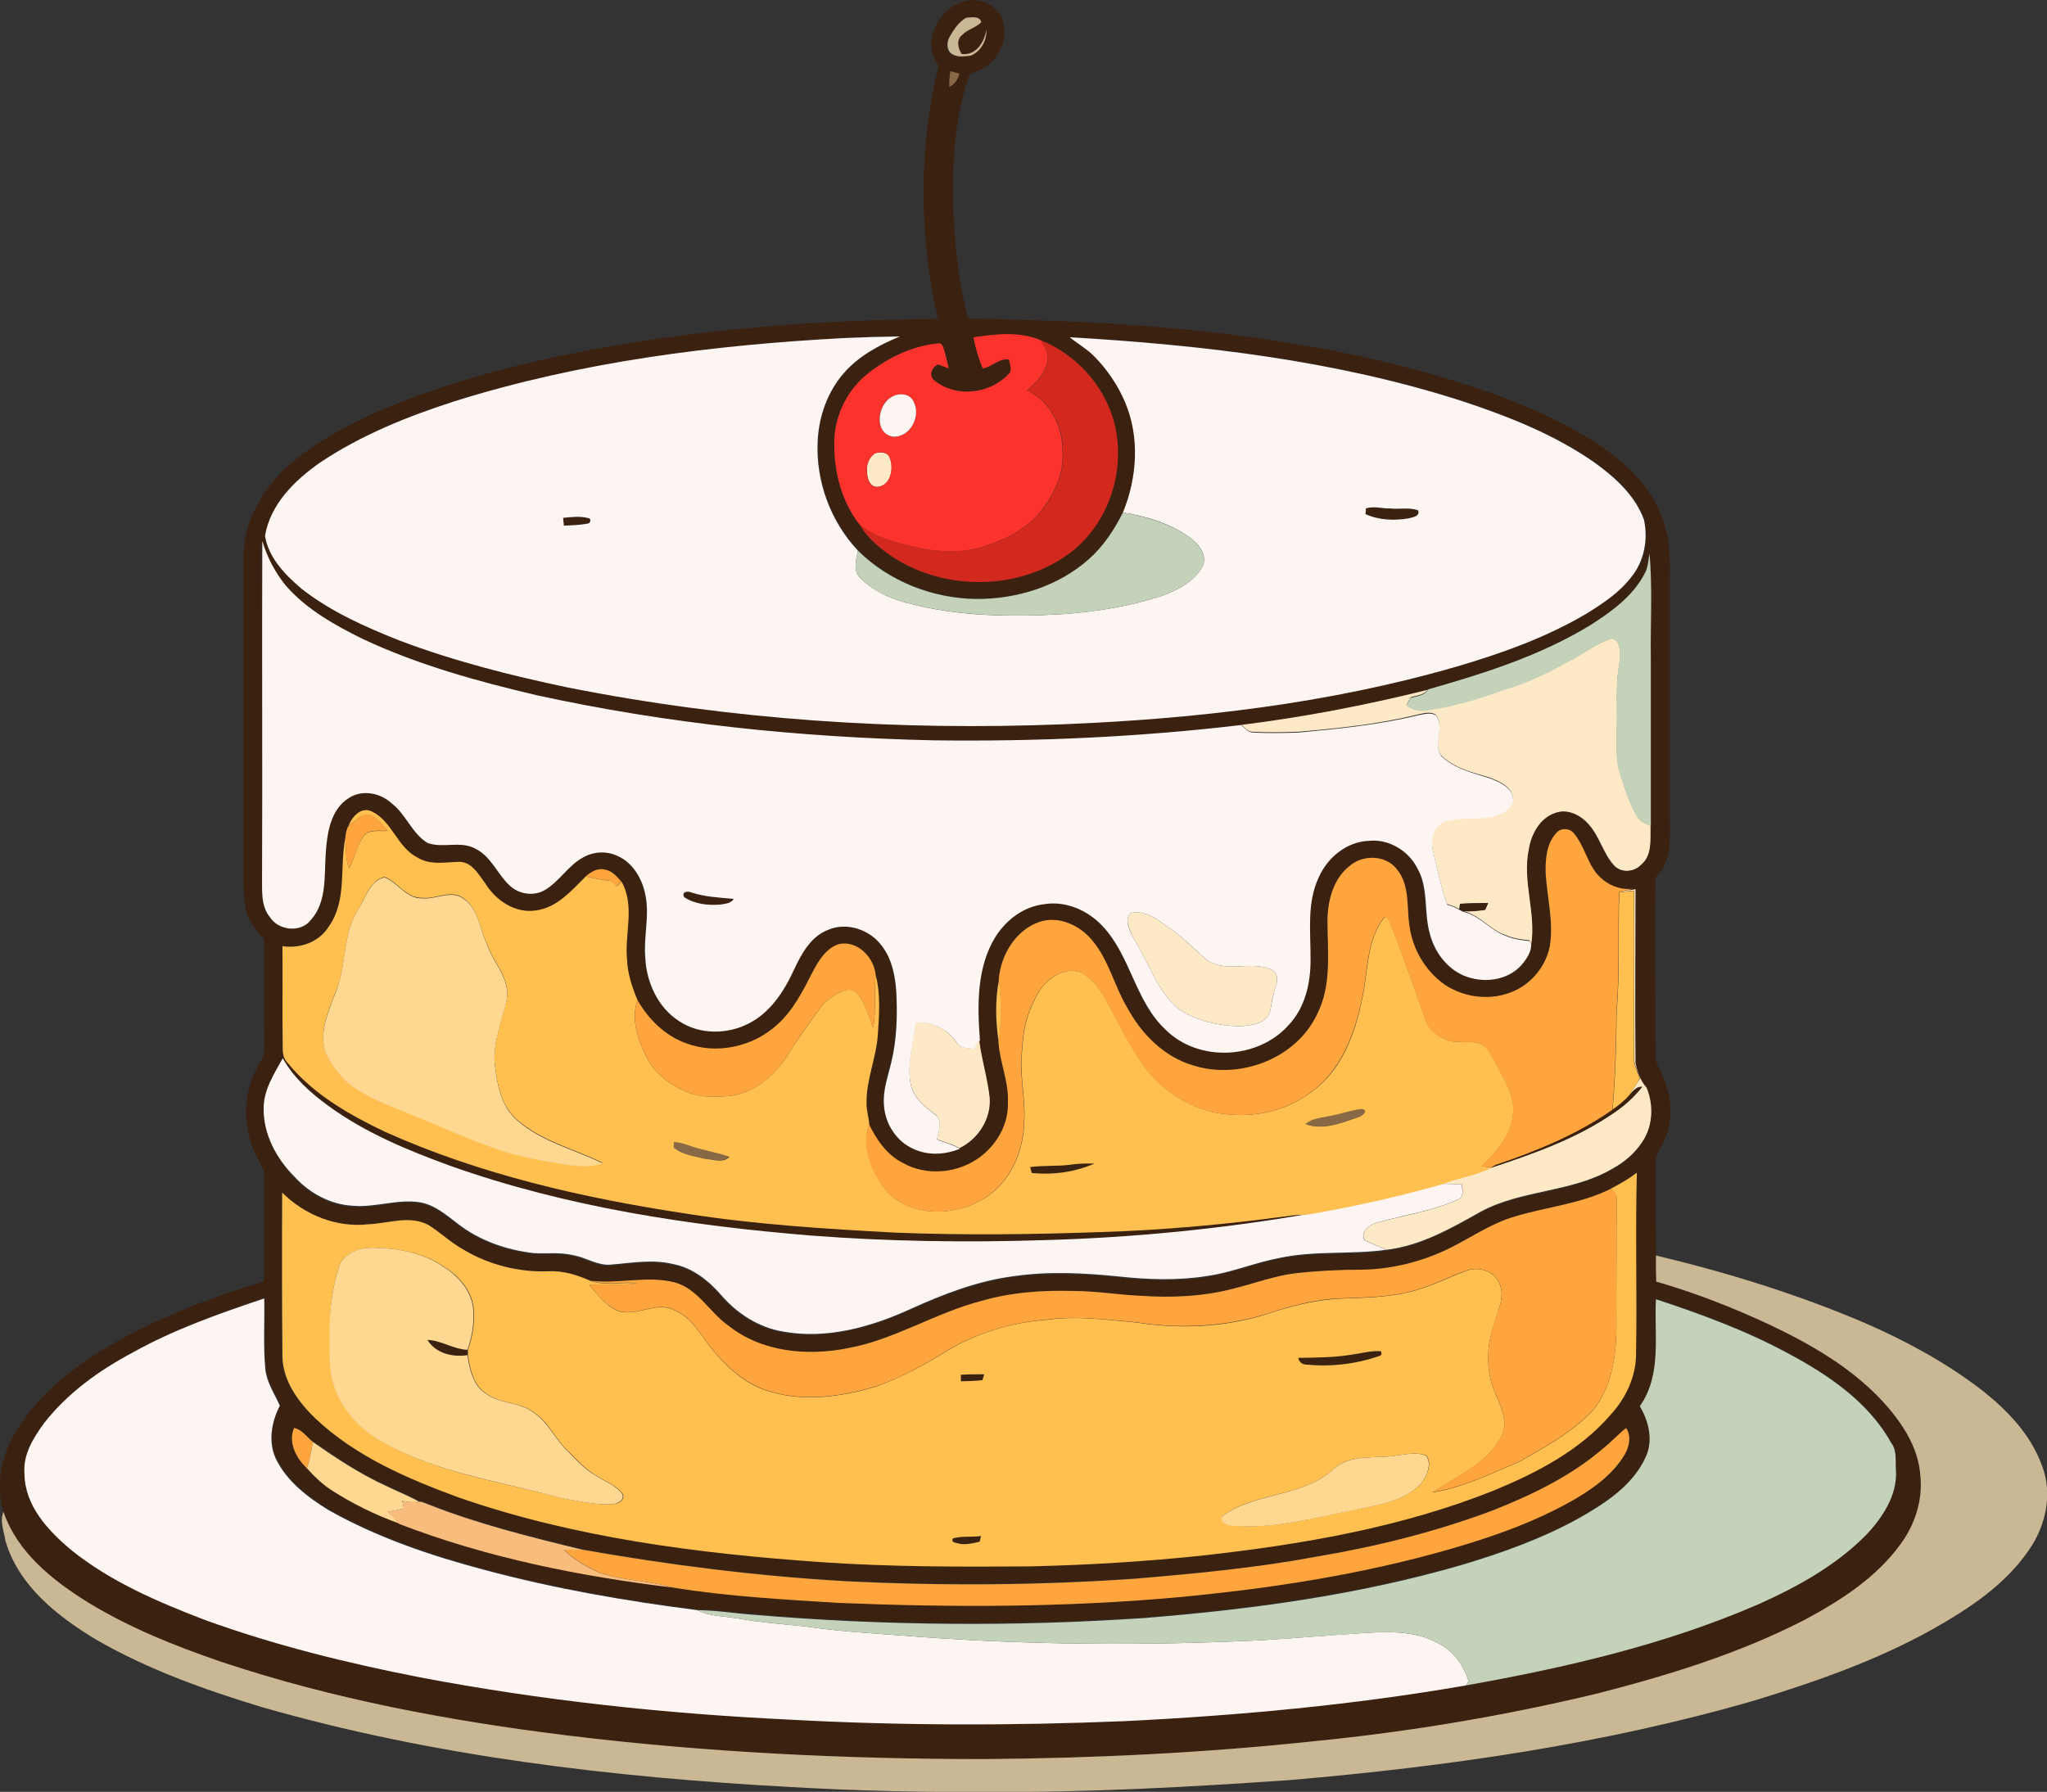 <?xml version="1.0" encoding="utf-8"?>
<!-- Generator: Adobe Illustrator 19.2.0, SVG Export Plug-In . SVG Version: 6.00 Build 0)  -->
<svg version="1.1" id="Layer_1" xmlns="http://www.w3.org/2000/svg" xmlns:xlink="http://www.w3.org/1999/xlink" x="0px" y="0px"
	 viewBox="0 0 761.6 666.8" enable-background="new 0 0 761.6 666.8" xml:space="preserve">
<rect x="0" y="0" width="761.6" height="666.8" fill="#333333" stroke="none"/>
<path fill="#FEE9C6" d="M325.5,168.7c1.9-0.6,4.7-0.6,5.6,1.7c1.5,3.6,0.5,9.9-4,10.7c-3.4,0.7-4.6-3.2-4.5-5.8
	C322.3,172.7,323.5,170.1,325.5,168.7z"/>
<path fill="#FEE9C6" d="M598.8,237.8c1.7-0.8,3.2,1,3.6,2.5c1,3.7-0.2,7.5-0.5,11.2c-0.6,6.3-0.1,12.5-0.3,18.8
	c0.1,5.9-0.6,11.9,1.2,17.5c1.7,5.6,3.5,11.3,6.6,16.3c1,1.9,3.2,2.4,4.9,3.3c-0.1,4.9,0.7,10.9-3.6,14.4c-2.6,2.8-7.6,3.2-10.3,0.1
	c-3.9-4.4-5.2-10.4-9.1-14.9c-3-3.6-8.1-6.3-12.8-4.4c-5.6,2-8.6,7.9-9.5,13.4c-2.5,11.9,2.8,23.6,0.9,35.5l-0.3-0.5
	c-0.2-0.3-0.5-0.8-0.6-1.1c-3-0.3-6-0.7-8.8-1.9c-5.9-2-9.7-7.6-15.9-9c2.7,0.1,5.5-0.2,8.2-0.5c0.3-0.6,0.9-1.9,1.1-2.5
	c-3.5,0.1-6.9,0.1-10.4,0.3c-0.1,0.5-0.3,1.5-0.3,2c-1.4-0.8-2.9-1.4-4.5-1.9c-2.5-6.6-3.8-13.6-5.4-20.4c-1-4.1,0.7-9.7,5.3-10.7
	c6.6-1.9,13.8,0.2,20.1-2.8c2.3-1,5.1-3.1,4.4-6c-0.7-3.9-4.8-5.6-8.1-7c-6.5-2-13.6-3.5-18.6-8.5c-3.1-4.6,1.6-10.6-2-15.1
	c-1.9-1.2-4.3-0.5-6.3-0.1c-14.7,3.7-29.7,5.2-44.7,6.5c-5.7,0.2-11.4,0.3-17,0c-2,0.1-3.1-1.7-4.4-2.8c23.5-2.9,46.7-7.4,69.7-13.1
	c-1.4,2.2-4.2,2.4-6.5,3c-0.5,1-1.1,1.9-1.6,2.9c2.2,1.7,5.1,2.4,7.9,1.8c10-1.5,19.8-4.4,29.3-7.9c8.6-2.4,16.5-6.5,24.2-10.8
	C589.4,243,593.7,239.7,598.8,237.8z"/>
<path fill="#FEE9C6" d="M607.8,330.7c0.2,0,0.7-0.1,0.9-0.2c0,21.6-0.2,43.1,0,64.7c0.8,3.2,1.9,6.6,4.1,9.1
	c2.7,6.4,2.4,14.2-1.4,20.1c-2.8,4.5-6.9,8-11.5,10.5c-15.1,8.9-33.6,7.7-49,16c-11,6.2-22.4,12.7-35.2,14.2c-2.6-1.4-5.4-2.3-8-3.6
	c-1.7-3.3,2.1-5.9,4.9-6.6c10-2.7,20.4-4.2,29.9-8.5c2.3-1,1.6-3.8,1.5-5.7c-2.5,0-4.9-0.1-7.4-0.2c5.8-2.4,12-3,17.6-5.8
	c15.9-5.3,32.1-10.9,46.1-20.5c4-2.7,7.7-5.9,10.7-9.8c-2.1-0.2-3.4,1.6-4.7,3c1.2-2.1,2.6-4,3.9-6c-0.6-2.4-2.1-4.6-2.2-7.2
	c0-20.9,0.1-41.9,0-62.8c-1.8,0.2-3.6,0.3-5.4,0.5C604.2,331.4,606,331.1,607.8,330.7z"/>
<path fill="#FEE9C6" d="M420.6,339.8c5-1.3,9.4,2,13.3,4.7c5.4,3.5,9.9,8.2,14.7,12.4c7,5.5,16.5,0.5,24.2,3.8
	c2.5,0.9,2.8,4,1.9,6.2c-1.1,3.1-1.6,6.5-2.2,9.7c-1.6,4.5-7.2,5-11.3,5.3c-7.8-0.2-15.9-1.9-22.5-6.3c-8.4-6.9-11.4-17.8-17.1-26.7
	C420.4,346.2,418.2,342.2,420.6,339.8z"/>
<path fill="#FEE9C6" d="M340.7,380.4c5.9-0.3,11.6,2.4,15,7.3c1.5,2.5,4.4,2.3,6.9,2.5c0.1-0.4,0.2-1.3,0.3-1.7
	c0.4-0.4,1.2-1,1.6-1.4c0.9,7.1,3.2,14.1,3.9,21.3c0.7,7.9-4.2,15.7-11.3,19c-2.6-1.8-5.8-2.2-8.5-3.5c0.6-3,2.3-7.1-0.8-9.3
	c-3.8-2.8-7.7-6-8.9-10.8C337.2,395.9,339.8,388.1,340.7,380.4z"/>
<g>
	<g>
		<path fill="#3B2110" d="M349.3,24.4c-8.2-9.9,2.9-26.4,15-24.2c4.6,0.9,8.7,4.8,9.3,9.5c1.1,6.8-3.2,14-9.6,16.6
			c-1.4,0.8-3.6,1-3.8,3c-5.2,15.4-5.9,31.9-5.5,48c0.4,13.8,2.1,27.6,5.3,41.1c18.7,0.7,37.5,0.9,56.2,2.2
			c43.7,2.9,87.4,9.1,129.3,22.5c17.5,5.6,34.7,12.7,50.1,22.9c10.4,7.2,20.3,16.7,23.7,29.4c1.8,5.8,2.1,11.9,2,17.9
			c0,30,0,60.1,0,90.1c-0.1,7.8,1.1,17.2-5.3,23c-0.3,22,0,43.9,0,65.9c-0.3,3.1,1.6,5.7,2.7,8.4c3.4,7.6,4,16.8,0.2,24.3
			c-0.9,2.5-3,4.6-2.9,7.3c0,11.6,0,23.3,0.1,35c0,3.2,0.1,6.5,0.1,9.7c14.5,4.1,28.6,9.7,42.3,16.1c15.2,7.2,30.1,15.8,41.7,28.2
			c7.1,7.8,13.6,17.3,14.3,28.1c0.9,9.1-2.1,18.3-7.6,25.6c-9,12.2-22.1,20.7-35.3,27.8c-24.3,12.7-50.8,20.8-77.3,27.5
			c-34.5,8.3-69.5,14.2-104.9,17.7c-41,4.3-82.1,6.3-123.3,6.7c-51.8,0.1-103.7-2.5-155.1-8.8c-43.7-5.4-87.2-13.5-129-27.5
			c-17-5.8-33.8-12.6-49.1-21.9c-13.1-8.2-26.4-18.6-31.6-33.8c-2.8-9.5-1.1-19.8,3.7-28.4c8.1-14.5,21.6-25.1,35.7-33.5
			c18-10.5,37.6-17.9,57.5-23.9c0.2-12.8-0.1-25.7,0.1-38.5c0.4-3.1-1.7-5.6-2.9-8.2c-4.5-9.2-5.3-20.4-1.1-29.9
			c1.3-3.7,4.6-6.9,4.1-11.1c-0.2-13.3,0.1-26.6-0.2-39.8c-2.4-2.7-4.9-5.5-6.1-8.9c-1.6-4.2-1.3-8.8-1.5-13.2
			c-0.1-39.7,0-79.4,0-119.1c-0.3-13.4,6.8-26.1,16.7-34.9c9.3-8.2,20.4-14.2,31.6-19.4c30.1-13.3,62.4-20.7,94.8-26.1
			c38.1-6.3,76.7-8.8,115.3-9.1C341.9,87.8,341.6,55.2,349.3,24.4z M359.5,6.6c-2.7,1.6-4.6,4.2-6.2,6.9c-1.2,1.9-1.5,4.7,0.3,6.4
			c2.1,1.6,5,1.2,7.4,0.9c3.8-1.5,6-5.6,5.8-9.6c-0.8,4.6-3.8,9.6-9.2,9c-1.4-2-2.1-5.4,0.2-7.1c2-2.1,5.1-2.7,7.1-4.7
			C364.7,5.7,361.4,6.5,359.5,6.6z M353.2,32.3c2.1-0.9,3.1-2.8,3.8-4.9c-0.8-0.2-2.5-0.7-3.4-0.9C353.3,28.5,353.2,30.4,353.2,32.3
			z M362.2,125.5c0.7,4,2,7.8,3.4,11.6c3.5-0.5,6.1-3.8,9.8-3.3c0.2,1.6,1.1,3.3,0.3,4.9c-6.8,7.8-19.9,9.6-28,2.9
			c-2.3-1.8-1-4.9,1.3-6c1.3,0.5,2.7,1,4,1.5c-0.6-2.4-1-4.8-1.8-7.1c-0.4-1.1-0.8-2.6-2.3-2.2c-10,1-19.5,5.6-27.1,12.1
			c-7.1,6.3-11.5,15.7-11.4,25.2c-0.2,10.6,2.8,21.7,9.4,30.1c1.4,2.6,3.3,4.8,5.5,6.8c19.7,18.1,52.6,19.6,73.7,3
			c14.4-11.6,20.4-32.1,14.9-49.7c-4-12.9-14-23.7-26.6-28.6C379.5,123.2,370.5,124.4,362.2,125.5z M169.2,149.3
			c-17.4,5.6-34.7,12.5-50,22.8c-9.4,6.6-18.4,15.4-20.4,27.2c1.3,8.1,7.5,14.5,13.6,19.7c11,8.6,23.9,14.3,36.8,19.4
			c20.1,7.6,41,12.9,62.1,17.3c60.8,12.1,123.1,16.2,185,13.7c49.1-2,98.3-7.7,145.7-21.4c16.7-4.9,33.3-10.8,48.4-19.7
			c6.1-3.8,12.2-7.7,16.6-13.5c4.9-5.9,6.5-14.2,4.8-21.6c-3.3-9.1-10.8-15.7-18.4-21.2c-14.9-10.4-32-17.1-49.1-22.8
			c-47.2-15.2-96.8-20.9-146.1-23.8c2.9,2.4,6.3,4.2,8.9,6.9c5,4.9,8.9,10.8,11.7,17.3c5.5,13,4.4,28.1-0.8,41
			c-3.2,6.4-7.2,12.5-12.6,17.3c-11.4,10.2-26.9,14.9-42,14.9c-16.2-0.3-32.4-6.6-44-18c-10.2-10.8-15.7-25.8-15-40.6
			c0.4-9.2,3.6-18.4,9.7-25.4c5.6-6.4,13.2-10.4,20.9-13.7c-6.9,0-13.8,0.2-20.7,0.6C265.2,128.4,216.1,134.6,169.2,149.3z
			 M97.5,326.2c0.1,5.1-0.6,10.8,2.8,15c3.2,4.9,11.4,5.9,15.1,1c6.2-6.8,5-16.6,5.6-25c0.5-7.4,1.8-16.3,8.7-20.5
			c5-3.2,11.7-1.9,15.9,2.1c5.3,4.1,7.5,11.1,13.3,14.7c5.7,2,12.4-1,17.9,2.2c5.8,2.8,8,9.3,12.5,13.5c3.4,3.4,9.3,4.3,13.4,1.7
			c5.3-3.3,8.6-9,14-12c3.8-2.1,8.6-2.5,12.6-0.7c6,2.6,9.6,8.8,10.7,15c1.5,7.6-0.7,15.4-0.1,23c0.4,9.2,4.7,18.6,12.6,23.6
			c7.6,5.1,18,5,26,0.8c7.9-4,12.9-11.7,16.5-19.5c2.9-6,6.2-12.6,12.7-15.2c7.2-3.2,16.2-0.1,20.5,6.3c3.6,4.8,4.7,11,5.1,16.9
			c0.5,8.7,0.2,17.6-1.9,26.1c-1.2,5.2-3.1,10.5-2.7,15.9c0.4,6.9,4.6,13.6,11.1,16.3c5.4,2.5,11.7,2.1,17.1-0.1
			c7.1-3.4,12-11.1,11.3-19c-0.8-7.2-3-14.1-3.9-21.3c-1-13-1.4-27.3,5.9-38.8c4-6.2,10.4-11,17.8-11.9c8.1-1.4,16.4,2.3,21.9,8.1
			c10.6,11.1,12.1,28,23.4,38.5c12.2,12.3,34.4,11.1,45.8-1.6c6.1-6.4,8.2-15.5,8.2-24.1c0.1-10.3-1.5-21.1,3-30.8
			c3.2-7.5,10.4-13.4,18.7-13.7c7.5-0.8,14.8,3.6,18.1,10.3c4.3,7.4,2.3,16.3,4.6,24.3c1.7,6.6,6.1,12.7,12.5,15.5
			c7,3,16.2,2.1,21.5-3.8c1.9-2.2,3.9-4.9,3.7-7.9l0.3,0.5c1.9-11.9-3.4-23.7-0.9-35.5c0.9-5.5,3.9-11.4,9.5-13.4
			c4.7-1.9,9.8,0.8,12.8,4.4c3.9,4.4,5.2,10.5,9.1,14.9c2.6,3.1,7.6,2.7,10.3-0.1c4.3-3.5,3.5-9.5,3.6-14.4c0-20.8,0-41.5,0-62.3
			c-0.2-13.1,0.6-26.2-0.5-39.2c-0.4,2.4-0.5,4.9-1.6,7.1c-4.4,8.7-12.5,14.6-20.5,19.6c-18.5,11.3-39.4,17.9-60.1,23.8l-0.2,0.2
			c-22.9,5.7-46.2,10.2-69.7,13.1c-38,4.5-76.2,6.3-114.5,5.7c-49.6-1.1-99.2-6.1-147.7-16.8c-22.1-5.2-44.2-11.3-64.8-21
			c-10.4-5.1-20.7-10.9-28.4-19.7c-4-4.9-7-10.6-8.8-16.7C97.4,243,97.7,284.6,97.5,326.2z M129.7,307.3c-0.8,1.3-1.2,2.9-1.2,4.4
			c-2.2,10.9,0.7,23.3-6.1,32.9c-3.6,5.9-10.7,8.4-17.3,7.4c0.2,12.8-0.1,25.6,0.1,38.4c-0.1,1.8,0.4,3.6,1.8,5
			c9.5,11.7,22.9,19.3,36.3,25.7c35.4,15.9,73.6,24.6,111.8,30.4c25.8,4.1,51.9,5.6,78,7.1c25.3,1,50.7,0.8,76-0.2
			c23.8-0.7,47.4-2.9,71-6.1c2.1-0.3,4.3-0.3,6.4-0.4c-32.5,5.6-65.4,8.8-98.3,9.7c-28.7,0.9-57.5,0.5-86.1-1.7
			c-45.5-3.7-91.1-10.6-134.3-25.9c-16-5.8-31.9-12.4-45.7-22.5c-6.6-4.8-12.9-10.4-16.8-17.6c-3.1,5.8-7,11.6-7.1,18.5
			c-0.3,9.7,4.7,18.8,11.2,25.8c5.6,6.2,13.5,10.5,21.9,10.9c8.3,0.7,16.5-2.6,24.8-1.3c5.4,0.9,9.7,4.6,13.9,7.8
			c8.1,6.4,18.2,9.9,28.3,11.1c5,0.3,10-0.4,14.9,0.8c4.7,0.8,8.9,4,13.8,3.5c7.8-0.6,15.7-2.1,23.4-0.2c7.2,1.4,13.1,6.1,17.8,11.5
			c5.9,6.9,14,12.1,23,13.6c16.3,2.9,32.9-1.8,47.7-8.5c12.2-5.5,24.9-10.4,38.2-12.1c12.9-1.9,26-1.2,39,0.1
			c11,1.2,22.2,1.6,33.1-0.2c9.1-1.4,17.7-5,26.8-6.7c13-2.8,26.4-1.2,39.5-3c12.8-1.5,24.2-8,35.2-14.2c15.3-8.3,33.9-7.2,49-16
			c4.6-2.5,8.7-6.1,11.5-10.5c3.8-5.9,4.1-13.7,1.4-20.1c-2.3-2.5-3.4-5.9-4.1-9.1c-0.2-21.6,0-43.1,0-64.7c-0.2,0-0.7,0.1-0.9,0.2
			c-5.9,0.8-11.6-2.3-14.8-7.2c-2.7-4.1-3.9-9.1-7-13c-1.6-2.2-5.1-2.6-6.9-0.5c-3.7,4.1-4.1,10-3.8,15.2c0.6,9,2.9,17.9,1.5,26.9
			c-1.6,7.1-6.5,13.4-13.1,16.4c-8.4,3.9-18.7,2.7-26.3-2.5c-7-5.1-11.7-13.1-12.8-21.7c-1.1-6.9,0.2-14.9-4.5-20.8
			c-3.8-5.4-12.1-5.8-17.2-1.9c-6.7,4.8-9,13.7-8.8,21.6c0.1,11.3,1.6,23.4-3.8,33.9c-7.8,16.7-28.8,24.6-46.1,19.2
			c-10.9-3.1-19.3-11.7-24.6-21.5c-4.8-8-6.8-17.6-12.9-24.9c-4.6-5.6-12.4-9.3-19.6-7.1c-9,3-14.6,12.4-15.3,21.5
			c-1.5,7.7-1.2,15.7-0.1,23.4c0.5,7.5,3.9,14.7,3.5,22.4c0.2,7.8-4,15.1-9.9,19.9c-8.2,6.4-20.2,7.7-29.3,2.5
			c-5.9-3-9.7-8.6-12.5-14.4c-0.2-2.7-1.1-5.3-1-8c0-8.6,3.6-16.6,4.2-25.1c0.5-7.4,1.1-15.1-0.8-22.4c-0.6-6.5-6.7-12.9-13.6-11.5
			c-4.8,1.5-7.6,6.1-9.8,10.3c-3.5,7-7.2,14.3-13.2,19.6c-8.9,8.4-22.6,11.4-34.1,7c-7.8-2.7-13.9-8.9-18-16
			c-2.1-4.8-3.7-9.8-3.9-15c-1-9.7,3.1-20.2-2.1-29.2c-1.6-1.9-3.4-4-6.1-4.4c-2.7-0.8-5.1,0.9-7.1,2.5
			c-5.4,5.2-10.7,11.7-18.6,12.7c-7.7,1.2-14.9-3.8-18.8-10c-2.5-3.3-4.9-7.9-9.5-8.1c-5.3,0.1-11,1.4-15.8-1.6
			c-7.5-3.8-9.3-13.5-16.9-17.1C134.5,300,130.9,303.9,129.7,307.3z M599.4,442.3c-11.2,5.7-23.9,6.8-35.9,10.4
			c-9.9,2.9-18.2,9.3-27.6,13.3c-9.4,4.1-19.5,6.5-29.8,6.5c-8.1,0-16.1,0.4-24.1,1.3c-7.9,1-15.4,3.8-23.1,5.7
			c-11.4,3-23.2,3.4-34.9,2.7c-8.3-0.3-16.6-1.7-25-1.8c-11.4-0.3-23,0.5-34,3.7c-17.1,4.5-32.2,14.4-49.7,17.6
			c-15.1,3.1-32.1,1.5-44.5-8.4c-7-5-11.3-13.8-20-16.1c-10.3-2.6-20.8,0.7-31.2-0.6c-4.9-2.3-10.2-3.9-15.7-3.6
			c-11,0.4-22.2-2.4-31.7-8.1c-4.6-2.6-8.4-6.3-12.9-9.1c-7-3.8-15.1-0.6-22.5-0.3c-11.8,1.4-23.6-3.5-32-11.8
			c-0.1,20.5-0.1,40.9,0.1,61.4c0.3,9,6,16.6,12.2,22.6c15,14.2,34.3,22.5,53.5,29.5c43.2,15,89,20.7,134.4,24
			c25.9,1.8,51.9,1.8,77.9,1.6c21.7-0.6,43.3-1.9,64.9-4.1c36.6-4.1,73.3-10.4,107.7-24.1c16.1-6.7,32.1-14.9,43.6-28.3
			c5.5-6.1,9.3-13.9,9.4-22.2c0.4-22.6-0.3-45.2,0.3-67.8C606,438.7,602.8,440.6,599.4,442.3z M49.4,503.3
			c-12.4,6.6-24.2,15-32.9,26.1c-3.9,5.5-7.8,11.7-7.3,18.8c0.1,11.9,8.9,21.3,17.5,28.5c14.7,11.8,32.3,19.4,49.8,26
			c25.9,9.5,52.8,16,79.9,21.3c45.2,8.6,91,13.6,136.9,15.7c41.6,2.4,83.4,2.4,125.1,0.6c42.6-2.1,85.1-6,127.1-13.3
			c37-6.5,74-15.1,108.6-30.1c14.8-6.6,29.3-14.6,40.7-26.3c5.9-6.4,11.2-14.4,10.7-23.5c-0.4-3.5,0.5-7.5-1.8-10.4
			c-8.5-15.3-23.6-25.3-38.6-33.4c-15.5-8.4-32.1-14.5-48.9-20c-0.6,13.3,2.3,28.1-5.9,39.7c3.4,5.7,5.1,12.9,2.1,19.1
			c-4.8,10.4-15,16.9-24.6,22.5c-13.7,7.6-28.5,12.9-43.5,17.4c-38.4,11.2-78.2,16.6-118,19.8c-48.5,3.3-97.3,3-145.8-1.2
			c-6.9-0.5-13.8-1.6-20.8-1.7c-26.7-3.4-53.3-7.9-79.3-15c-20-5.3-39.8-12-57.9-22.2c-7.9-4.8-15.7-10.7-19.7-19.2
			c-2.9-6.3-1.6-13.7,1.5-19.7c-2-4.5-4.9-8.7-5.4-13.7c-0.8-8.7-0.2-17.5-0.4-26.2C81.5,488.8,64.8,494.7,49.4,503.3z M109.4,531.4
			c-2.4,5.3,0.8,11.4,4.8,15c2.6,3,5.6,5.8,9,7.9c7.9,5.1,16.4,9.3,25.3,12.5l0.2,0.2c32.6,12.6,67.2,19.5,101.9,23.7
			c20.4,3.3,41,4.4,61.6,5.7c42,1.8,84.1,1.8,126-2.1c34.2-3.2,68.3-8.4,101.3-17.9c16.3-4.8,32.4-10.5,47.2-19
			c6.8-4.2,13.6-9.1,17.8-16.1c1.8-2.9,2.6-7.1,0.6-10c-2.9,2.3-5.3,5.1-8.3,7.4c-12,10.4-26.4,17.4-41.1,23.1
			c-21.4,8.2-43.8,13.7-66.4,17.4c-22.1,4.2-44.6,6.3-67,8.1c-35.9,2.4-72,2.7-108,0.9c-32.7-1.9-65.2-5.9-97.4-11.7
			c-19.3-4.7-38.7-9.5-57.2-16.8c-1.2-0.4-2.3-1.1-3.6-1.1c-4-2.2-8.3-3.8-12.4-5.9c-9.6-4.4-18.4-10.3-27.1-16.3
			C114.3,534.8,112.3,532,109.4,531.4z"/>
	</g>
	<path fill="#3B2110" d="M508.2,189.2c2.9-1.1,6,0.1,9,0c3.5,0.4,7.2-0.5,10.5,0.7c0.9,2.3-2,2.6-3.5,3c-5.3,0.9-11.1,0.7-16.1-1.6
		C508.1,190.8,508.2,189.8,508.2,189.2z"/>
	<path fill="#3B2110" d="M209.5,192.7c3.1-0.3,6.3-0.7,9.4,0c1.1,0.2,0.9,1.7,0,2c-3,0.6-6.1,0.7-9.1,0.8
		C209.7,194.6,209.6,193.7,209.5,192.7z"/>
	<path fill="#3B2110" d="M254.6,333.9c-1.2-2,1.1-2.6,2.6-1.8c5.1,1.7,10.5,1.9,15.8,2.4c-1,1.7-3.2,1.8-4.9,2.1
		C263.5,337,258.5,336.5,254.6,333.9z"/>
	<path fill="#3B2110" d="M543.3,336.4c3.4-0.3,6.9-0.3,10.4-0.3c-0.3,0.6-0.9,1.9-1.1,2.5c-2.7,0.4-5.4,0.7-8.2,0.5
		c-0.3-0.2-1-0.6-1.4-0.7C543.1,337.9,543.2,336.9,543.3,336.4z"/>
	<path fill="#3B2110" d="M606.2,407.5c1.3-1.3,2.6-3.1,4.7-3c-3,3.8-6.6,7.1-10.7,9.8c-13.9,9.6-30.1,15.2-46.1,20.5
		c0.2-0.1,0.6-0.3,0.8-0.5c0.4-0.2,1.2-0.7,1.5-0.9c15.2-5,30.3-11.3,43.5-20.5C602.3,411.3,604.4,409.5,606.2,407.5z"/>
	<path fill="#3B2110" d="M398.3,433.4c2.9-0.4,5.9-0.5,8.8-0.4c-7.3,3.2-15.4,4.3-23.3,3.5c-0.2-0.6-0.5-1.7-0.6-2.2
		C388.2,433.7,393.3,434.1,398.3,433.4z"/>
	<path fill="#3B2110" d="M159,498.6c5.2,0.2,9.6,3.5,14.9,3.7c0,0.5,0,1.5,0,2C168.2,505.2,162.1,503.7,159,498.6z"/>
	<path fill="#3B2110" d="M502.3,504.2c3.8-0.4,7.6-1.5,11.4-1.4c0.6,1,0.3,1.6-0.8,1.9c-8.6,3-18,4-27.1,3.1
		c-1.5-0.1-2.5-1.1-2.8-2.5C489.4,505.1,495.9,505.1,502.3,504.2z"/>
	<path fill="#3B2110" d="M357.5,511.6c2.9-0.1,5.7-0.2,8.6-0.1c-0.2,0.5-0.5,1.6-0.7,2.2c-2.7,0.3-5.3,0.4-8,0.4
		C357.5,513.4,357.5,512.2,357.5,511.6z"/>
	<path fill="#3B2110" d="M354.5,572.5c3.4-1,7.1-0.3,10.5-0.9c-0.1,0.5-0.4,1.6-0.5,2.1c-2.4,0.6-4.9,1.2-7.4,0.8
		C356,574,353.7,574.2,354.5,572.5z"/>
</g>
<g>
	<path fill="#CAB794" d="M359.5,6.6c1.9-0.1,5.1-0.8,5.6,1.7c-2.1,2-5.1,2.6-7.1,4.7c-2.3,1.7-1.6,5-0.2,7.1c5.4,0.6,8.4-4.4,9.2-9
		c0.2,4-2.1,8.1-5.8,9.6c-2.4,0.3-5.3,0.8-7.4-0.9c-1.8-1.7-1.5-4.5-0.3-6.4C355,10.8,356.8,8.1,359.5,6.6z"/>
	<path fill="#CAB794" d="M616.1,467.2c26.8,6.4,53.3,14.6,78.6,25.5c14.8,6.5,29.1,14.3,42,24.1c9.8,7.6,18.9,16.9,23.1,28.8
		c4,10.4,1.3,22.4-5,31.3c-8.8,12.9-22.2,21.7-35.6,29.3c-20.9,11.7-43.6,19.6-66.4,26.6c-56.2,16.3-114.5,24.6-172.7,29.6
		c-37.5,2.6-75.2,4.7-112.9,4.4c-24.4,0.2-48.8-0.4-73.1-1.8c-66.3-3.6-132.9-11.4-196.9-29.8c-21.3-6.5-42.4-14-61.7-25.2
		c-14.2-8.6-28.7-20-33.5-36.7c-0.5-3.5-2.2-7.3-0.7-10.7c5.2,15.2,18.4,25.6,31.6,33.8c15.4,9.4,32.2,16.1,49.1,21.9
		c41.8,14,85.3,22.1,129,27.5c51.4,6.3,103.3,8.8,155.1,8.8c41.2-0.3,82.3-2.3,123.3-6.7c35.3-3.5,70.4-9.4,104.9-17.7
		c26.5-6.8,52.9-14.9,77.3-27.5c13.2-7.1,26.3-15.5,35.3-27.8c5.5-7.3,8.5-16.5,7.6-25.6c-0.7-10.9-7.1-20.3-14.3-28.1
		c-11.6-12.4-26.5-21-41.7-28.2c-13.7-6.4-27.8-11.9-42.3-16.1C616.1,473.7,616.1,470.5,616.1,467.2z"/>
</g>
<g>
	<path fill="#886845" d="M353.2,32.3c-0.1-1.9,0.1-3.9,0.4-5.8c0.9,0.2,2.5,0.7,3.4,0.9C356.3,29.5,355.3,31.4,353.2,32.3z"/>
	<path fill="#886845" d="M494.3,415.4c4-0.8,7.9-2.2,12-2.7c3.4,0.4,0.2,2.9-1.5,3.2c-6,2.1-12.9,4.7-19.2,2.4
		C488,416.3,491.3,416.1,494.3,415.4z"/>
	<path fill="#886845" d="M250.7,425c2.5,0.1,4.8,1,7.1,1.7c4.5,1.5,9.1,2.1,13.5,3.7c-2.5,2.5-6.2,0.9-9.2,0.7
		c-3.9-0.9-8.3-1.5-11.5-4.1C250.7,426.6,250.7,425.5,250.7,425z"/>
</g>
<g>
	<g>
		<path fill="#FB332C" d="M362.2,125.5c8.3-1.2,17.3-2.3,25.2,1.2c1.3,2.7,3.1,5.7,2.1,8.7c-1,4.2-4.4,7.1-7.4,9.9
			c8.6,4,13.4,13.5,13.2,22.8c0.5,7.4-2.4,14.5-6.8,20.4c-5.2,7.6-13.7,12.1-22.2,14.8c-8.5,2.7-17.7,2.2-26.3,0.2
			c-7.1-1.6-14.5-3.5-20.2-8.3c-6.6-8.4-9.5-19.5-9.4-30.1c-0.1-9.6,4.2-18.9,11.4-25.2c7.7-6.4,17.1-11.1,27.1-12.1
			c1.5-0.4,1.9,1.1,2.3,2.2c0.7,2.3,1.2,4.7,1.8,7.1c-1.3-0.5-2.7-1-4-1.5c-2.3,1-3.7,4.2-1.3,6c8.2,6.7,21.2,4.9,28-2.9
			c0.8-1.6-0.1-3.3-0.3-4.9c-3.7-0.6-6.3,2.8-9.8,3.3C364.1,133.4,362.9,129.5,362.2,125.5z M331.6,147.8
			c-5.3,2.9-6.5,13.4,0.6,14.7c6.5,0.4,10.6-7.6,7.7-13.1C338.5,146.3,334.2,146.2,331.6,147.8z M325.5,168.7
			c-2.1,1.5-3.2,4.1-3,6.6c-0.1,2.6,1.2,6.6,4.5,5.8c4.5-0.8,5.5-7.1,4-10.7C330.3,168.1,327.5,168,325.5,168.7z"/>
	</g>
</g>
<g>
	<g>
		<path fill="#FDF5F1" d="M169.2,149.3c46.9-14.7,96-20.9,144.9-23.5c6.9-0.3,13.8-0.5,20.7-0.6c-7.7,3.2-15.4,7.3-20.9,13.7
			c-6.1,7-9.3,16.2-9.7,25.4c-0.7,14.8,4.8,29.8,15,40.6c-0.6,3.2-1.8,7.1,0.5,9.8c4.7,4.9,11,7.9,17.5,9.6
			c19.2,5.2,39.2,5.4,58.9,4.2c12.1-0.9,24.2-2.9,35.7-6.6c6-2.2,12.6-5.3,15.7-11.3c1.8-4.4-1.8-8.4-5.1-10.8
			c-7.3-5.1-15.9-7.7-24.6-9.1c5.3-12.9,6.3-28,0.8-41c-2.7-6.4-6.7-12.3-11.7-17.3c-2.7-2.7-6-4.5-8.9-6.9
			c49.3,2.9,98.9,8.6,146.1,23.8c17.2,5.7,34.2,12.4,49.1,22.8c7.6,5.5,15.1,12.2,18.4,21.2c1.7,7.4,0.1,15.7-4.8,21.6
			c-4.4,5.7-10.5,9.7-16.6,13.5c-15.1,8.9-31.7,14.8-48.4,19.7c-47.3,13.7-96.6,19.4-145.7,21.4c-61.9,2.5-124.2-1.6-185-13.7
			c-21-4.4-41.9-9.7-62.1-17.3c-12.9-5.1-25.8-10.8-36.8-19.4c-6.1-5.2-12.3-11.5-13.6-19.7c2-11.8,11-20.6,20.4-27.2
			C134.5,161.8,151.8,154.9,169.2,149.3z M508.2,189.2c0,0.5-0.1,1.5-0.2,2.1c5,2.3,10.7,2.5,16.1,1.6c1.5-0.4,4.4-0.8,3.5-3
			c-3.3-1.2-7-0.3-10.5-0.7C514.2,189.3,511.1,188.2,508.2,189.2z M209.5,192.7c0.1,1,0.2,1.9,0.3,2.9c3.1-0.1,6.1-0.2,9.1-0.8
			c0.9-0.3,1.1-1.9,0-2C215.8,192,212.6,192.4,209.5,192.7z"/>
	</g>
	<path fill="#FDF5F1" d="M331.6,147.8c2.6-1.7,6.9-1.5,8.3,1.6c2.9,5.4-1.2,13.5-7.7,13.1C325.1,161.2,326.4,150.8,331.6,147.8z"/>
	<g>
		<path fill="#FDF5F1" d="M97.5,326.2c0.2-41.6-0.1-83.3,0.1-124.9c1.8,6.1,4.8,11.8,8.8,16.7c7.7,8.8,18.1,14.6,28.4,19.7
			c20.6,9.7,42.7,15.8,64.8,21c48.5,10.6,98.1,15.7,147.7,16.8c38.2,0.5,76.5-1.2,114.5-5.7c1.3,1.1,2.5,2.8,4.4,2.8
			c5.7,0.3,11.4,0.2,17,0c15-1.4,30.1-2.9,44.7-6.5c2-0.3,4.4-1.1,6.3,0.1c3.5,4.5-1.1,10.5,2,15.1c5,4.9,12.1,6.4,18.6,8.5
			c3.3,1.4,7.4,3.1,8.1,7c0.6,2.9-2.1,5-4.4,6c-6.3,3-13.5,0.9-20.1,2.8c-4.6,0.9-6.3,6.6-5.3,10.7c1.6,6.8,2.9,13.8,5.4,20.4
			c1.6,0.4,3.1,1.1,4.5,1.9c0.3,0.2,1,0.5,1.4,0.7c6.2,1.4,10,6.9,15.9,9c2.8,1.2,5.8,1.6,8.8,1.9c0.1,0.3,0.5,0.8,0.6,1.1
			c0.1,3-1.8,5.7-3.7,7.9c-5.3,5.9-14.5,6.8-21.5,3.8c-6.4-2.8-10.8-8.9-12.5-15.5c-2.3-8-0.4-16.9-4.6-24.3
			c-3.3-6.6-10.7-11.1-18.1-10.3c-8.3,0.3-15.5,6.3-18.7,13.7c-4.5,9.6-2.9,20.5-3,30.8c0,8.6-2.1,17.7-8.2,24.1
			c-11.4,12.8-33.6,13.9-45.8,1.6c-11.3-10.6-12.9-27.4-23.4-38.5c-5.5-5.9-13.8-9.5-21.9-8.1c-7.4,0.9-13.8,5.7-17.8,11.9
			c-7.2,11.5-6.9,25.8-5.9,38.8c-0.4,0.4-1.2,1-1.6,1.4c-0.1,0.4-0.2,1.3-0.3,1.7c-2.5-0.2-5.4,0-6.9-2.5c-3.3-4.9-9.1-7.6-15-7.3
			c-0.9,7.8-3.5,15.5-1.9,23.4c1.2,4.8,5.2,8,8.9,10.8c3.2,2.2,1.4,6.2,0.8,9.3c2.8,1.3,5.9,1.8,8.5,3.5c-5.4,2.2-11.7,2.6-17.1,0.1
			c-6.4-2.7-10.7-9.4-11.1-16.3c-0.5-5.5,1.5-10.7,2.7-15.9c2.1-8.5,2.3-17.4,1.9-26.1c-0.4-5.9-1.5-12-5.1-16.9
			c-4.4-6.4-13.3-9.5-20.5-6.3c-6.5,2.6-9.9,9.2-12.7,15.2c-3.6,7.8-8.7,15.5-16.5,19.5c-8,4.2-18.4,4.3-26-0.8
			c-7.9-5-12.2-14.5-12.6-23.6c-0.7-7.7,1.6-15.4,0.1-23c-1.1-6.2-4.7-12.5-10.7-15c-4-1.8-8.8-1.5-12.6,0.7c-5.5,3-8.7,8.8-14,12
			c-4.2,2.6-10,1.7-13.4-1.7c-4.5-4.2-6.7-10.6-12.5-13.5c-5.5-3.2-12.1-0.1-17.9-2.2c-5.8-3.5-8-10.6-13.3-14.7
			c-4.2-3.9-10.9-5.3-15.9-2.1c-6.9,4.2-8.2,13.1-8.7,20.5c-0.6,8.4,0.5,18.3-5.6,25c-3.7,4.8-11.9,3.9-15.1-1
			C96.9,337,97.6,331.3,97.5,326.2z M254.6,333.9c4,2.6,8.9,3.1,13.5,2.7c1.8-0.3,3.9-0.4,4.9-2.1c-5.3-0.5-10.7-0.7-15.8-2.4
			C255.7,331.4,253.4,332,254.6,333.9z M420.6,339.8c-2.4,2.5-0.3,6.5,1,9.1c5.7,8.9,8.7,19.8,17.1,26.7c6.6,4.4,14.6,6.1,22.5,6.3
			c4.1-0.3,9.6-0.7,11.3-5.3c0.7-3.3,1.1-6.6,2.2-9.7c0.9-2.2,0.6-5.3-1.9-6.2c-7.7-3.3-17.2,1.7-24.2-3.8
			c-4.8-4.3-9.3-8.9-14.7-12.4C430.1,341.8,425.6,338.5,420.6,339.8z"/>
	</g>
	<path fill="#FDF5F1" d="M98.1,412.3c0-6.8,3.9-12.7,7.1-18.5c4,7.2,10.2,12.8,16.8,17.6c13.8,10.1,29.7,16.7,45.7,22.5
		c43.2,15.3,88.8,22.2,134.3,25.9c28.6,2.2,57.4,2.6,86.1,1.7c32.9-0.9,65.8-4.1,98.3-9.7c16.9-2.8,33.6-6.6,50.1-11.3
		c2.5,0.1,4.9,0.2,7.4,0.2c0.1,1.9,0.9,4.8-1.5,5.7c-9.5,4.3-19.9,5.7-29.9,8.5c-2.8,0.7-6.5,3.4-4.9,6.6c2.6,1.3,5.4,2.2,8,3.6
		c-13.1,1.8-26.5,0.2-39.5,3c-9.1,1.7-17.7,5.4-26.8,6.7c-11,1.8-22.1,1.4-33.1,0.2c-12.9-1.3-26.1-2-39-0.1
		c-13.4,1.7-26,6.6-38.2,12.1c-14.8,6.8-31.4,11.5-47.7,8.5c-9-1.5-17.1-6.7-23-13.6c-4.7-5.4-10.6-10.1-17.8-11.5
		c-7.7-1.9-15.6-0.4-23.4,0.2c-4.9,0.4-9.1-2.7-13.8-3.5c-4.9-1.2-10-0.5-14.9-0.8c-10.1-1.2-20.2-4.7-28.3-11.1
		c-4.2-3.2-8.5-6.9-13.9-7.8c-8.3-1.3-16.5,2-24.8,1.3c-8.4-0.4-16.3-4.7-21.9-10.9C102.8,431.1,97.9,422,98.1,412.3z"/>
	<path fill="#FDF5F1" d="M49.4,503.3c15.4-8.6,32.2-14.5,48.9-20.1c0.2,8.7-0.4,17.5,0.4,26.2c0.5,5,3.4,9.2,5.4,13.7
		c-3.1,6-4.4,13.4-1.5,19.7c4.1,8.5,11.9,14.4,19.7,19.2c18.1,10.2,37.9,16.9,57.9,22.2c26,7,52.6,11.6,79.3,15
		c4.8,2.5,10.5,2.2,15.7,3.2c7.9,1.4,16,2,24,2.8c14.6,2.2,29.3,2.8,43.9,4c41.9,3,84,3.2,126,1.2c13.3-0.8,26.6-2,40-2.8
		c9-0.5,18.5-0.5,26.5,4.2c5.4,2.7,8.9,8,10.8,13.7c-0.2,0.4-0.7,1.3-1,1.7c-42,7.3-84.5,11.2-127.1,13.3
		c-41.7,1.7-83.4,1.7-125.1-0.6c-45.9-2.2-91.7-7.1-136.9-15.7c-27.1-5.3-53.9-11.9-79.9-21.3c-17.5-6.7-35.1-14.2-49.8-26
		c-8.6-7.2-17.4-16.5-17.5-28.5c-0.6-7.1,3.3-13.3,7.3-18.8C25.2,518.3,37,509.9,49.4,503.3z"/>
</g>
<g>
	<path fill="#D3281D" d="M387.4,126.7c12.5,5,22.5,15.8,26.6,28.6c5.4,17.6-0.5,38.1-14.9,49.7c-21.1,16.6-54,15.2-73.7-3
		c-2.2-2-4.1-4.2-5.5-6.8c5.7,4.8,13.1,6.7,20.2,8.3c8.6,2,17.8,2.4,26.3-0.2c8.6-2.7,17-7.3,22.2-14.8c4.4-5.8,7.3-13,6.8-20.4
		c0.3-9.3-4.6-18.8-13.2-22.8c3-2.8,6.4-5.7,7.4-9.9C390.4,132.4,388.6,129.4,387.4,126.7z"/>
</g>
<g>
	<path fill="#C5D2BA" d="M405.2,208c5.4-4.8,9.4-10.9,12.6-17.3c8.6,1.5,17.3,4.1,24.6,9.1c3.3,2.4,6.8,6.4,5.1,10.8
		c-3,6-9.7,9-15.7,11.3c-11.6,3.7-23.6,5.7-35.7,6.6c-19.7,1.2-39.8,0.9-58.9-4.2c-6.5-1.7-12.9-4.7-17.5-9.6
		c-2.3-2.8-1.1-6.7-0.5-9.8c11.6,11.5,27.8,17.8,44,18C378.3,223,393.8,218.2,405.2,208z"/>
	<path fill="#C5D2BA" d="M613.7,206c1.2,13,0.3,26.2,0.5,39.2c0,20.8,0,41.5,0,62.3c-1.8-0.9-3.9-1.5-4.9-3.3
		c-3.1-5-4.8-10.7-6.6-16.3c-1.9-5.7-1.1-11.7-1.2-17.5c0.1-6.3-0.3-12.6,0.3-18.8c0.3-3.7,1.5-7.5,0.5-11.2
		c-0.4-1.5-1.9-3.3-3.6-2.5c-5,1.9-9.4,5.2-14.1,7.8c-7.8,4.3-15.7,8.4-24.2,10.8c-9.5,3.5-19.3,6.4-29.3,7.9
		c-2.8,0.6-5.6-0.1-7.9-1.8c0.5-1,1.1-1.9,1.6-2.9c2.3-0.6,5.1-0.8,6.5-3l0.2-0.2c20.7-5.9,41.6-12.5,60.1-23.8
		c8-5.1,16.1-10.9,20.5-19.6C613.2,210.9,613.3,208.4,613.7,206z"/>
	<path fill="#C5D2BA" d="M616.1,483.5c16.7,5.5,33.3,11.6,48.9,20c15,8,30.1,18.1,38.6,33.4c2.3,3,1.5,6.9,1.8,10.4
		c0.5,9-4.8,17.1-10.7,23.5c-11.4,11.7-25.9,19.7-40.7,26.3c-34.6,15-71.6,23.5-108.6,30.1c0.2-0.4,0.7-1.3,1-1.7
		c-1.9-5.6-5.3-11-10.8-13.7c-8-4.7-17.5-4.7-26.5-4.2c-13.3,0.9-26.6,2-40,2.8c-42,2-84.1,1.8-126-1.2c-14.7-1.2-29.4-1.8-43.9-4
		c-8-0.8-16.1-1.4-24-2.8c-5.2-1-10.8-0.7-15.7-3.2c6.9,0,13.8,1.2,20.8,1.7c48.5,4.1,97.3,4.5,145.8,1.2
		c39.8-3.2,79.6-8.6,118-19.8c15-4.5,29.8-9.8,43.5-17.4c9.6-5.5,19.8-12,24.6-22.5c3-6.2,1.3-13.4-2.1-19.1
		C618.4,511.6,615.4,496.8,616.1,483.5z"/>
</g>
<g>
	<g>
		<path fill="#FFC04F" d="M129.7,307.3c1.2-3.4,4.8-7.3,8.7-5.3c7.5,3.6,9.4,13.3,16.9,17.1c4.8,3,10.5,1.7,15.8,1.6
			c4.6,0.2,7,4.8,9.5,8.1c3.9,6.3,11.1,11.2,18.8,10c7.9-1,13.3-7.5,18.6-12.7c3.2,0.8,6.4,1.4,9.7,1.8c0.6,0.7,1.2,1.3,1.8,2
			c0.6-0.6,1.1-1.3,1.7-1.9c5.2,9.1,1.1,19.5,2.1,29.2c0.2,5.2,1.9,10.2,3.9,15c-2.5,6.8,0,14.1,2.9,20.3c3,6.7,9.2,11.3,15.8,14
			c5,2,10.6,1.8,15.9,1.3c8.7-1.2,16-7.1,20.7-14.3c4.1-6.5,8.5-12.8,13.1-18.9c2.3-2.9,5.5-4.9,8.9-6.1c2-0.8,4.2,0.4,5.3,2.2
			c2.5,3.6,3.5,7.9,5.1,11.8c1.1-6.5,0.3-13.2,0.9-19.7c1.9,7.3,1.3,15,0.8,22.4c-0.6,8.5-4.3,16.5-4.2,25.1c-0.1,2.7,0.8,5.3,1,8
			c-3.1,8.8,1.3,18.3,6.6,25.2c10.5,10.5,28.5,9.1,39.5,0.1c7.6-6.4,11.4-16.5,11.6-26.3c0.5-7.7-1.4-15.3-1-23
			c0.3-6.6,0.8-13.4,3.6-19.5c1.7-4,3.7-8.1,7.3-10.6c3.1-2.5,7.6-3.9,11.5-2.2c4.3,2.4,7.1,6.6,9.4,10.8c4.8,8.7,9,17.8,15.1,25.7
			c7.4,9,18.4,15.4,30.1,16.2c10.9,1.1,22.2-1.7,30.9-8.4c11.3-8,16.3-21.9,18.9-35c2.2-10.1,1.5-21.6,8.3-30.1c2,0.4,2,2.8,2.8,4.3
			c4.5,11.3,8.4,22.8,12.5,34.3c1.2,3.6,4.7,5.8,7.9,7.3c4.3,1.4,9.1-0.4,13.3,1.7c2.2,1.5,3.2,4.1,4.5,6.3
			c3.3,6.3,7.8,12.8,6.7,20.2c-0.9,7.7-6.4,13.5-11.6,18.7c1.2,0.1,2.4,0.3,3.7,0.4c-0.2,0.1-0.6,0.3-0.8,0.5
			c-5.6,2.8-11.9,3.4-17.6,5.8c-16.5,4.7-33.2,8.4-50.1,11.3c-2.1,0.1-4.3,0.1-6.4,0.4c-23.5,3.2-47.2,5.4-71,6.1
			c-25.3,0.9-50.7,1.2-76,0.2c-26-1.4-52.1-3-78-7.1c-38.2-5.8-76.4-14.5-111.8-30.4c-13.4-6.4-26.8-14-36.3-25.7
			c-1.3-1.3-1.8-3.1-1.8-5c-0.2-12.8,0-25.6-0.1-38.4c6.6,1,13.7-1.5,17.3-7.4c6.8-9.7,3.9-22,6.1-32.9c0.4,3.8-0.1,7.8,1.4,11.4
			c2-3.9,2.8-8.3,5.3-11.9c2-2.9,6-1.8,9-2.1c-2.2-2.4-4.4-6.2-8.1-6C133.7,303.9,131.8,305.8,129.7,307.3z M133.3,338.3
			c-6,9.5-4.2,21.3-8.6,31.3c-2.7,6.8-5.9,14.3-3.7,21.7c2.7,5.9,6.9,11.2,12.6,14.4c4.6,2.6,9.3,4.9,14.2,6.8
			c11.8,4.5,23.1,10,35,14.2c9.1,3.5,18.7,5.1,28.3,6.6c4.3,0.5,8.9,1,13.1-0.6c-10.6-5.2-22.6-8-31.7-15.9
			c-6.3-5.4-7.6-13.9-8.5-21.7c-0.4-7.9,2.8-15.4,4.5-23c1.6-8-5.1-14-7.4-21.1c-2.7-5.7-3.3-13.2-9-17c-4.6-3-10,0.7-15,0.1
			c-5.9,0.2-9-5.8-14-7.8C137.5,327.6,136.1,334.1,133.3,338.3z M494.3,415.4c-3,0.7-6.2,0.8-8.6,2.9c6.3,2.4,13.2-0.3,19.2-2.4
			c1.7-0.3,4.8-2.9,1.5-3.2C502.2,413.3,498.3,414.7,494.3,415.4z M250.7,425c0,0.5,0,1.6,0,2.1c3.2,2.6,7.5,3.1,11.5,4.1
			c3,0.2,6.8,1.8,9.2-0.7c-4.4-1.6-9.1-2.3-13.5-3.7C255.5,426,253.2,425.1,250.7,425z M398.3,433.4c-5,0.7-10.1,0.2-15,0.9
			c0.1,0.6,0.4,1.7,0.6,2.2c7.9,0.8,16-0.3,23.3-3.5C404.1,432.9,401.2,433,398.3,433.4z"/>
	</g>
	<path fill="#FFC04F" d="M602.5,332c1.8-0.2,3.6-0.3,5.4-0.5c0.2,20.9,0,41.9,0,62.8c0.1,2.5,1.5,4.8,2.2,7.2c-1.3,2-2.7,4-3.9,6
		c-1.8,2.1-4,3.8-6.2,5.4c1-12.2,1.4-24.4,1.5-36.7C602.8,361.5,601.9,346.7,602.5,332z"/>
	<path fill="#FFC04F" d="M371.6,387.9c-1.2-7.7-1.4-15.7,0.1-23.4C372.6,372.2,372.7,380.2,371.6,387.9z"/>
	<g>
		<path fill="#FFC04F" d="M599.4,442.3c3.3-1.7,6.6-3.6,9.6-5.9c-0.6,22.6,0.1,45.2-0.3,67.8c-0.1,8.3-3.9,16.2-9.4,22.2
			c-11.5,13.4-27.6,21.7-43.6,28.3c-34.3,13.7-71.1,20-107.7,24.1c-21.6,2.3-43.2,3.6-64.9,4.1c-26,0.2-52,0.2-77.9-1.6
			c-45.4-3.2-91.2-9-134.4-24c-19.1-7-38.5-15.3-53.5-29.5c-6.2-6-11.9-13.7-12.2-22.6c-0.2-20.5-0.2-41-0.1-61.4
			c8.3,8.3,20.1,13.1,32,11.8c7.4-0.3,15.5-3.5,22.5,0.3c4.4,2.8,8.2,6.5,12.9,9.1c9.5,5.7,20.6,8.5,31.7,8.1
			c5.5-0.3,10.8,1.4,15.7,3.6c5.6,1.9,11.7,0.2,17.5,0.9c-6,0.9-12,0.1-18,0.6c3,3.5,5.9,7.5,10.2,9.5c7,2.7,14.3-3.6,21.2-0.2
			c6.1,2.3,9.4,8.3,13.1,13.2c6.1,7.7,13.7,15,23.5,17.4c12.7,3.6,26.2,1.6,38.6-2.1c9.4-3.4,18.2-8.1,26.6-13.4
			c11.4-6.8,24.4-10.6,37.5-11.5c11-1.5,22.1,0.1,33.1,1.1c16.2,2.5,33,1.7,48.6-3.3c9.2-3.1,18.7-5.4,28.4-5.7
			c9-0.3,18.1-0.5,26.9-3.1c6.4-1.8,12.3-4.9,18.6-7.2c4.3-1.6,9.7-0.2,11.9,4c2.8,4.9-0.1,10.4-1.4,15.3
			c-3.2,8.5-3.4,18.3,0.4,26.7c2.2,5.1,5,11.1,1.7,16.4c-5.5,9.7-16.4,14.2-25.3,20.1c11.3-1.8,21.6-6.9,32.1-11.3
			c9.8-5.5,19.9-11,27.7-19.3c6.9-8.5,8.6-19.9,8.7-30.5c-0.1-16,0.1-32,0.1-48C601.7,444.6,600.4,443.4,599.4,442.3z M126.8,469.6
			c-3.1,8.5-4.3,17.6-4,26.6c0.1,6.3-0.4,12.8,1.5,18.9c2.8,9.6,10.3,17.4,19,22c20.4,11.4,43.9,14.4,66.1,20.5
			c6.2,1,12.4,2.6,18.8,2.1c1.9,0,4.7-1.7,3.4-3.9c-2.3-3.1-6.3-4.4-9.4-6.5c-4.2-2.3-7.4-5.9-10.7-9.2c-4.8-4.3-7.2-10.7-12.6-14.3
			c-5.2-4.2-12.6-3.2-17.9-7.2c-4.9-3-6.1-9.1-6.9-14.3c0-0.5,0-1.5,0-2c1.6-4.5,2.5-9.3,2.2-14.1c-0.1-7.2-5.2-13.2-11.1-16.8
			c-7.5-5.2-16.8-6.8-25.8-7.1C134.6,464.1,129.5,465.8,126.8,469.6z M502.3,504.2c-6.4,1-12.9,1-19.3,1.1c0.3,1.4,1.3,2.4,2.8,2.5
			c9.1,0.9,18.4-0.1,27.1-3.1c1.1-0.3,1.4-0.9,0.8-1.9C509.8,502.6,506.1,503.7,502.3,504.2z M357.5,511.6c0,0.6,0,1.8,0,2.4
			c2.7,0,5.3-0.1,8-0.4c0.2-0.5,0.5-1.6,0.7-2.2C363.2,511.4,360.4,511.4,357.5,511.6z M520.5,541.5c-8.2,1.6-18-0.9-24.6,5.4
			c-11.5,10.3-28.7,8.3-40.9,17.1c-1.6,2.2,1.5,3.6,3.4,3.7c15.8,1.5,31.3-3.2,46.8-6.1c8.4-1.7,17.8-3.1,23.8-9.9
			c2.1-2.7,3.8-6.9,1.8-10C527.4,540.3,523.8,541.1,520.5,541.5z M354.5,572.5c-0.8,1.8,1.6,1.6,2.6,2c2.5,0.4,5-0.2,7.4-0.8
			c0.1-0.5,0.4-1.6,0.5-2.1C361.5,572.1,357.8,571.5,354.5,572.5z"/>
	</g>
</g>
<g>
	<path fill="#FEA63D" d="M129.7,307.3c2.1-1.5,4-3.4,6.4-4.2c3.8-0.2,5.9,3.6,8.1,6c-3,0.3-7-0.8-9,2.1c-2.4,3.6-3.3,8-5.3,11.9
		c-1.6-3.6-1.1-7.6-1.4-11.4C128.6,310.2,128.9,308.6,129.7,307.3z"/>
	<path fill="#FEA63D" d="M579,310c1.8-2.2,5.4-1.8,6.9,0.5c3.1,3.9,4.3,8.8,7,13c3.2,4.9,8.9,8,14.8,7.2c-1.8,0.4-3.6,0.7-5.3,1.3
		c-0.6,14.7,0.3,29.5-1,44.3c-0.1,12.2-0.5,24.5-1.5,36.7c-13.2,9.2-28.3,15.4-43.5,20.5c-0.4,0.2-1.1,0.7-1.5,0.9
		c-1.2-0.1-2.5-0.3-3.7-0.4c5.2-5.2,10.7-11,11.6-18.7c1.1-7.5-3.4-14-6.7-20.2c-1.4-2.2-2.4-4.8-4.5-6.3c-4.1-2-9-0.2-13.3-1.7
		c-3.3-1.5-6.7-3.7-7.9-7.3c-4-11.5-8-23-12.5-34.3c-0.8-1.5-0.9-3.8-2.8-4.3c-6.8,8.5-6.1,20-8.3,30.1c-2.6,13-7.7,26.9-18.9,35
		c-8.7,6.7-20,9.5-30.9,8.4c-11.8-0.8-22.7-7.2-30.1-16.2c-6.1-7.9-10.4-17-15.1-25.7c-2.3-4.2-5.1-8.4-9.4-10.8
		c-3.9-1.7-8.3-0.3-11.5,2.2c-3.6,2.6-5.6,6.6-7.3,10.6c-2.8,6.1-3.3,12.9-3.6,19.5c-0.4,7.7,1.5,15.3,1,23
		c-0.2,9.8-4,19.9-11.6,26.3c-11,9.1-29,10.4-39.5-0.1c-5.4-6.9-9.8-16.5-6.6-25.2c2.8,5.8,6.6,11.4,12.5,14.4
		c9.1,5.2,21.2,3.9,29.3-2.5c6-4.7,10.2-12.1,9.9-19.9c0.4-7.7-3-14.8-3.5-22.4c1.1-7.7,1-15.7,0.1-23.4c0.7-9.1,6.3-18.5,15.3-21.5
		c7.2-2.3,15,1.4,19.6,7.1c6.1,7.3,8.1,16.9,12.9,24.9c5.3,9.8,13.7,18.3,24.6,21.5c17.3,5.4,38.3-2.5,46.1-19.2
		c5.3-10.5,3.9-22.5,3.8-33.9c-0.1-7.9,2.1-16.8,8.8-21.6c5-3.9,13.3-3.5,17.2,1.9c4.7,5.9,3.4,13.8,4.5,20.8
		c1.1,8.6,5.8,16.6,12.8,21.7c7.5,5.2,17.9,6.4,26.3,2.5c6.6-3,11.6-9.3,13.1-16.4c1.5-9-0.9-18-1.5-26.9
		C574.9,320,575.3,314.1,579,310z"/>
	<path fill="#FEA63D" d="M217.9,326.1c2-1.6,4.4-3.2,7.1-2.5c2.6,0.4,4.4,2.4,6.1,4.4c-0.6,0.6-1.2,1.3-1.7,1.9
		c-0.6-0.7-1.2-1.3-1.8-2C224.4,327.4,221.1,326.9,217.9,326.1z"/>
	<path fill="#FEA63D" d="M302.4,361.6c2.2-4.2,5-8.8,9.8-10.3c6.9-1.4,13,5,13.6,11.5c-0.6,6.6,0.2,13.2-0.9,19.7
		c-1.7-4-2.7-8.3-5.1-11.8c-1.1-1.7-3.3-2.9-5.3-2.2c-3.4,1.2-6.6,3.3-8.9,6.1c-4.7,6.1-9,12.4-13.1,18.9
		c-4.6,7.2-12,13.1-20.7,14.3c-5.3,0.5-10.8,0.8-15.9-1.3c-6.6-2.7-12.8-7.3-15.8-14c-2.9-6.2-5.4-13.5-2.9-20.3
		c4.1,7.1,10.2,13.2,18,16c11.5,4.4,25.1,1.3,34.1-7C295.2,375.9,298.8,368.6,302.4,361.6z"/>
	<path fill="#FEA63D" d="M563.6,452.7c11.9-3.6,24.6-4.7,35.9-10.4c1,1.1,2.3,2.2,2,3.9c0.1,16-0.2,32-0.1,48
		c-0.1,10.7-1.8,22-8.7,30.5c-7.8,8.3-17.9,13.8-27.7,19.3c-10.4,4.4-20.8,9.5-32.1,11.3c8.9-5.9,19.8-10.4,25.3-20.1
		c3.3-5.3,0.5-11.3-1.7-16.4c-3.8-8.4-3.6-18.1-0.4-26.7c1.3-4.9,4.3-10.4,1.4-15.3c-2.2-4.2-7.7-5.5-11.9-4
		c-6.3,2.2-12.2,5.4-18.6,7.2c-8.7,2.6-17.9,2.8-26.9,3.1c-9.7,0.2-19.2,2.6-28.4,5.7c-15.7,4.9-32.4,5.8-48.6,3.3
		c-11-1-22.1-2.5-33.1-1.1c-13.2,1-26.2,4.8-37.5,11.5c-8.4,5.3-17.2,10.1-26.6,13.4c-12.5,3.7-25.9,5.7-38.6,2.1
		c-9.8-2.5-17.4-9.7-23.5-17.4c-3.7-4.9-7-10.9-13.1-13.2c-6.9-3.4-14.2,3-21.2,0.2c-4.3-2-7.3-5.9-10.2-9.5c6-0.4,12.1,0.4,18-0.6
		c-5.8-0.7-11.9,1-17.5-0.9c10.4,1.3,20.9-2,31.2,0.6c8.7,2.4,13,11.2,20,16.1c12.4,9.9,29.4,11.4,44.5,8.4
		c17.4-3.2,32.6-13.2,49.7-17.6c11-3.2,22.5-4,34-3.7c8.4,0,16.6,1.4,25,1.8c11.7,0.8,23.5,0.3,34.9-2.7c7.7-1.9,15.2-4.8,23.1-5.7
		c8-0.9,16-1.3,24.1-1.3c10.2-0.1,20.4-2.4,29.8-6.5C545.4,462,553.6,455.6,563.6,452.7z"/>
	<path fill="#FEA63D" d="M109.4,531.4c2.9,0.5,4.8,3.4,7,5.2c-0.6,3.3-1.1,6.6-2.2,9.8C110.3,542.8,107.1,536.8,109.4,531.4z"/>
	<path fill="#FEA63D" d="M596.7,538.8c2.9-2.3,5.4-5.1,8.3-7.4c2,2.9,1.2,7.1-0.6,10c-4.2,7-10.9,12-17.8,16.1
		c-14.7,8.6-30.9,14.3-47.2,19c-33,9.5-67.1,14.7-101.3,17.9c-41.9,3.8-84,3.8-126,2.1c-20.6-1.3-41.3-2.4-61.6-5.7
		c-8.9-2.7-18.4-2.5-27.2-5.5c-4.9-2.2-9.6-4.8-13.4-8.6c2.3,0,4.6-0.1,6.9,0c32.2,5.7,64.8,9.8,97.4,11.7c36,1.8,72,1.6,108-0.9
		c22.4-1.9,44.9-4,67-8.1c22.6-3.8,44.9-9.3,66.4-17.4C570.2,556.2,584.7,549.2,596.7,538.8z"/>
</g>
<g>
	<path fill="#FED891" d="M133.3,338.3c2.8-4.1,4.3-10.7,9.8-11.8c5,2,8.1,8,14,7.8c5,0.5,10.4-3.1,15-0.1c5.8,3.7,6.3,11.2,9,17
		c2.3,7.1,8.9,13,7.4,21.1c-1.7,7.6-4.9,15-4.5,23c0.9,7.8,2.2,16.3,8.5,21.7c9,7.9,21.1,10.7,31.7,15.9c-4.2,1.6-8.8,1.1-13.1,0.6
		c-9.6-1.5-19.2-3.1-28.3-6.6c-11.9-4.2-23.2-9.7-35-14.2c-4.9-1.9-9.7-4.1-14.2-6.8c-5.7-3.2-9.9-8.6-12.6-14.4
		c-2.2-7.4,1-14.9,3.7-21.7C129,359.6,127.3,347.8,133.3,338.3z"/>
	<path fill="#FED891" d="M126.8,469.6c2.7-3.9,7.8-5.5,12.4-5.3c9,0.2,18.3,1.9,25.8,7.1c5.8,3.6,11,9.6,11.1,16.8
		c0.3,4.8-0.6,9.6-2.2,14.1c-5.2-0.2-9.7-3.5-14.9-3.7c3.2,5.1,9.3,6.5,14.9,5.7c0.8,5.2,2.1,11.4,6.9,14.3c5.3,4,12.7,3,17.9,7.2
		c5.4,3.6,7.9,10,12.6,14.3c3.3,3.4,6.5,6.9,10.7,9.2c3.1,2.1,7.1,3.4,9.4,6.5c1.3,2.2-1.5,3.8-3.4,3.9c-6.3,0.5-12.5-1.1-18.8-2.1
		c-22.2-6.2-45.7-9.2-66.1-20.5c-8.7-4.6-16.2-12.4-19-22c-2-6.1-1.4-12.6-1.5-18.9C122.5,487.2,123.7,478.1,126.8,469.6z"/>
	<path fill="#FED891" d="M114.2,546.4c1.1-3.2,1.6-6.5,2.2-9.8c8.6,6,17.5,11.9,27.1,16.3c4.1,2,8.4,3.7,12.4,5.9
		c-2.1,0.4-4.2,0.2-6.2-0.3c0.2,1,0.4,1.9,0.6,2.9c-1.9,0.4-3.9,0.8-5.9,1.2c1.5,1.3,2.9,2.6,4,4.3c-8.9-3.2-17.4-7.4-25.3-12.5
		C119.8,552.2,116.9,549.4,114.2,546.4z"/>
	<path fill="#FED891" d="M520.5,541.5c3.3-0.4,7-1.2,10.2,0.3c2,3.1,0.3,7.3-1.8,10c-6,6.8-15.4,8.1-23.8,9.9
		c-15.4,2.9-30.9,7.5-46.8,6.1c-1.8-0.1-5-1.5-3.4-3.7c12.2-8.8,29.4-6.9,40.9-17.1C502.5,540.6,512.3,543.1,520.5,541.5z"/>
</g>
<g>
	<path fill="#F8BD7D" d="M149.7,558.5c2.1,0.5,4.2,0.6,6.2,0.3c1.3,0,2.4,0.7,3.6,1.1c18.5,7.3,37.9,12.1,57.2,16.8
		c-2.3,0-4.6,0-6.9,0c3.8,3.8,8.6,6.5,13.4,8.6c8.8,3,18.3,2.8,27.2,5.5c-34.6-4.2-69.2-11.1-101.9-23.7l-0.2-0.2
		c-1.1-1.6-2.5-3-4-4.3c2-0.4,3.9-0.8,5.9-1.2C150.1,560.4,149.9,559.5,149.7,558.5z"/>
</g>
</svg>
